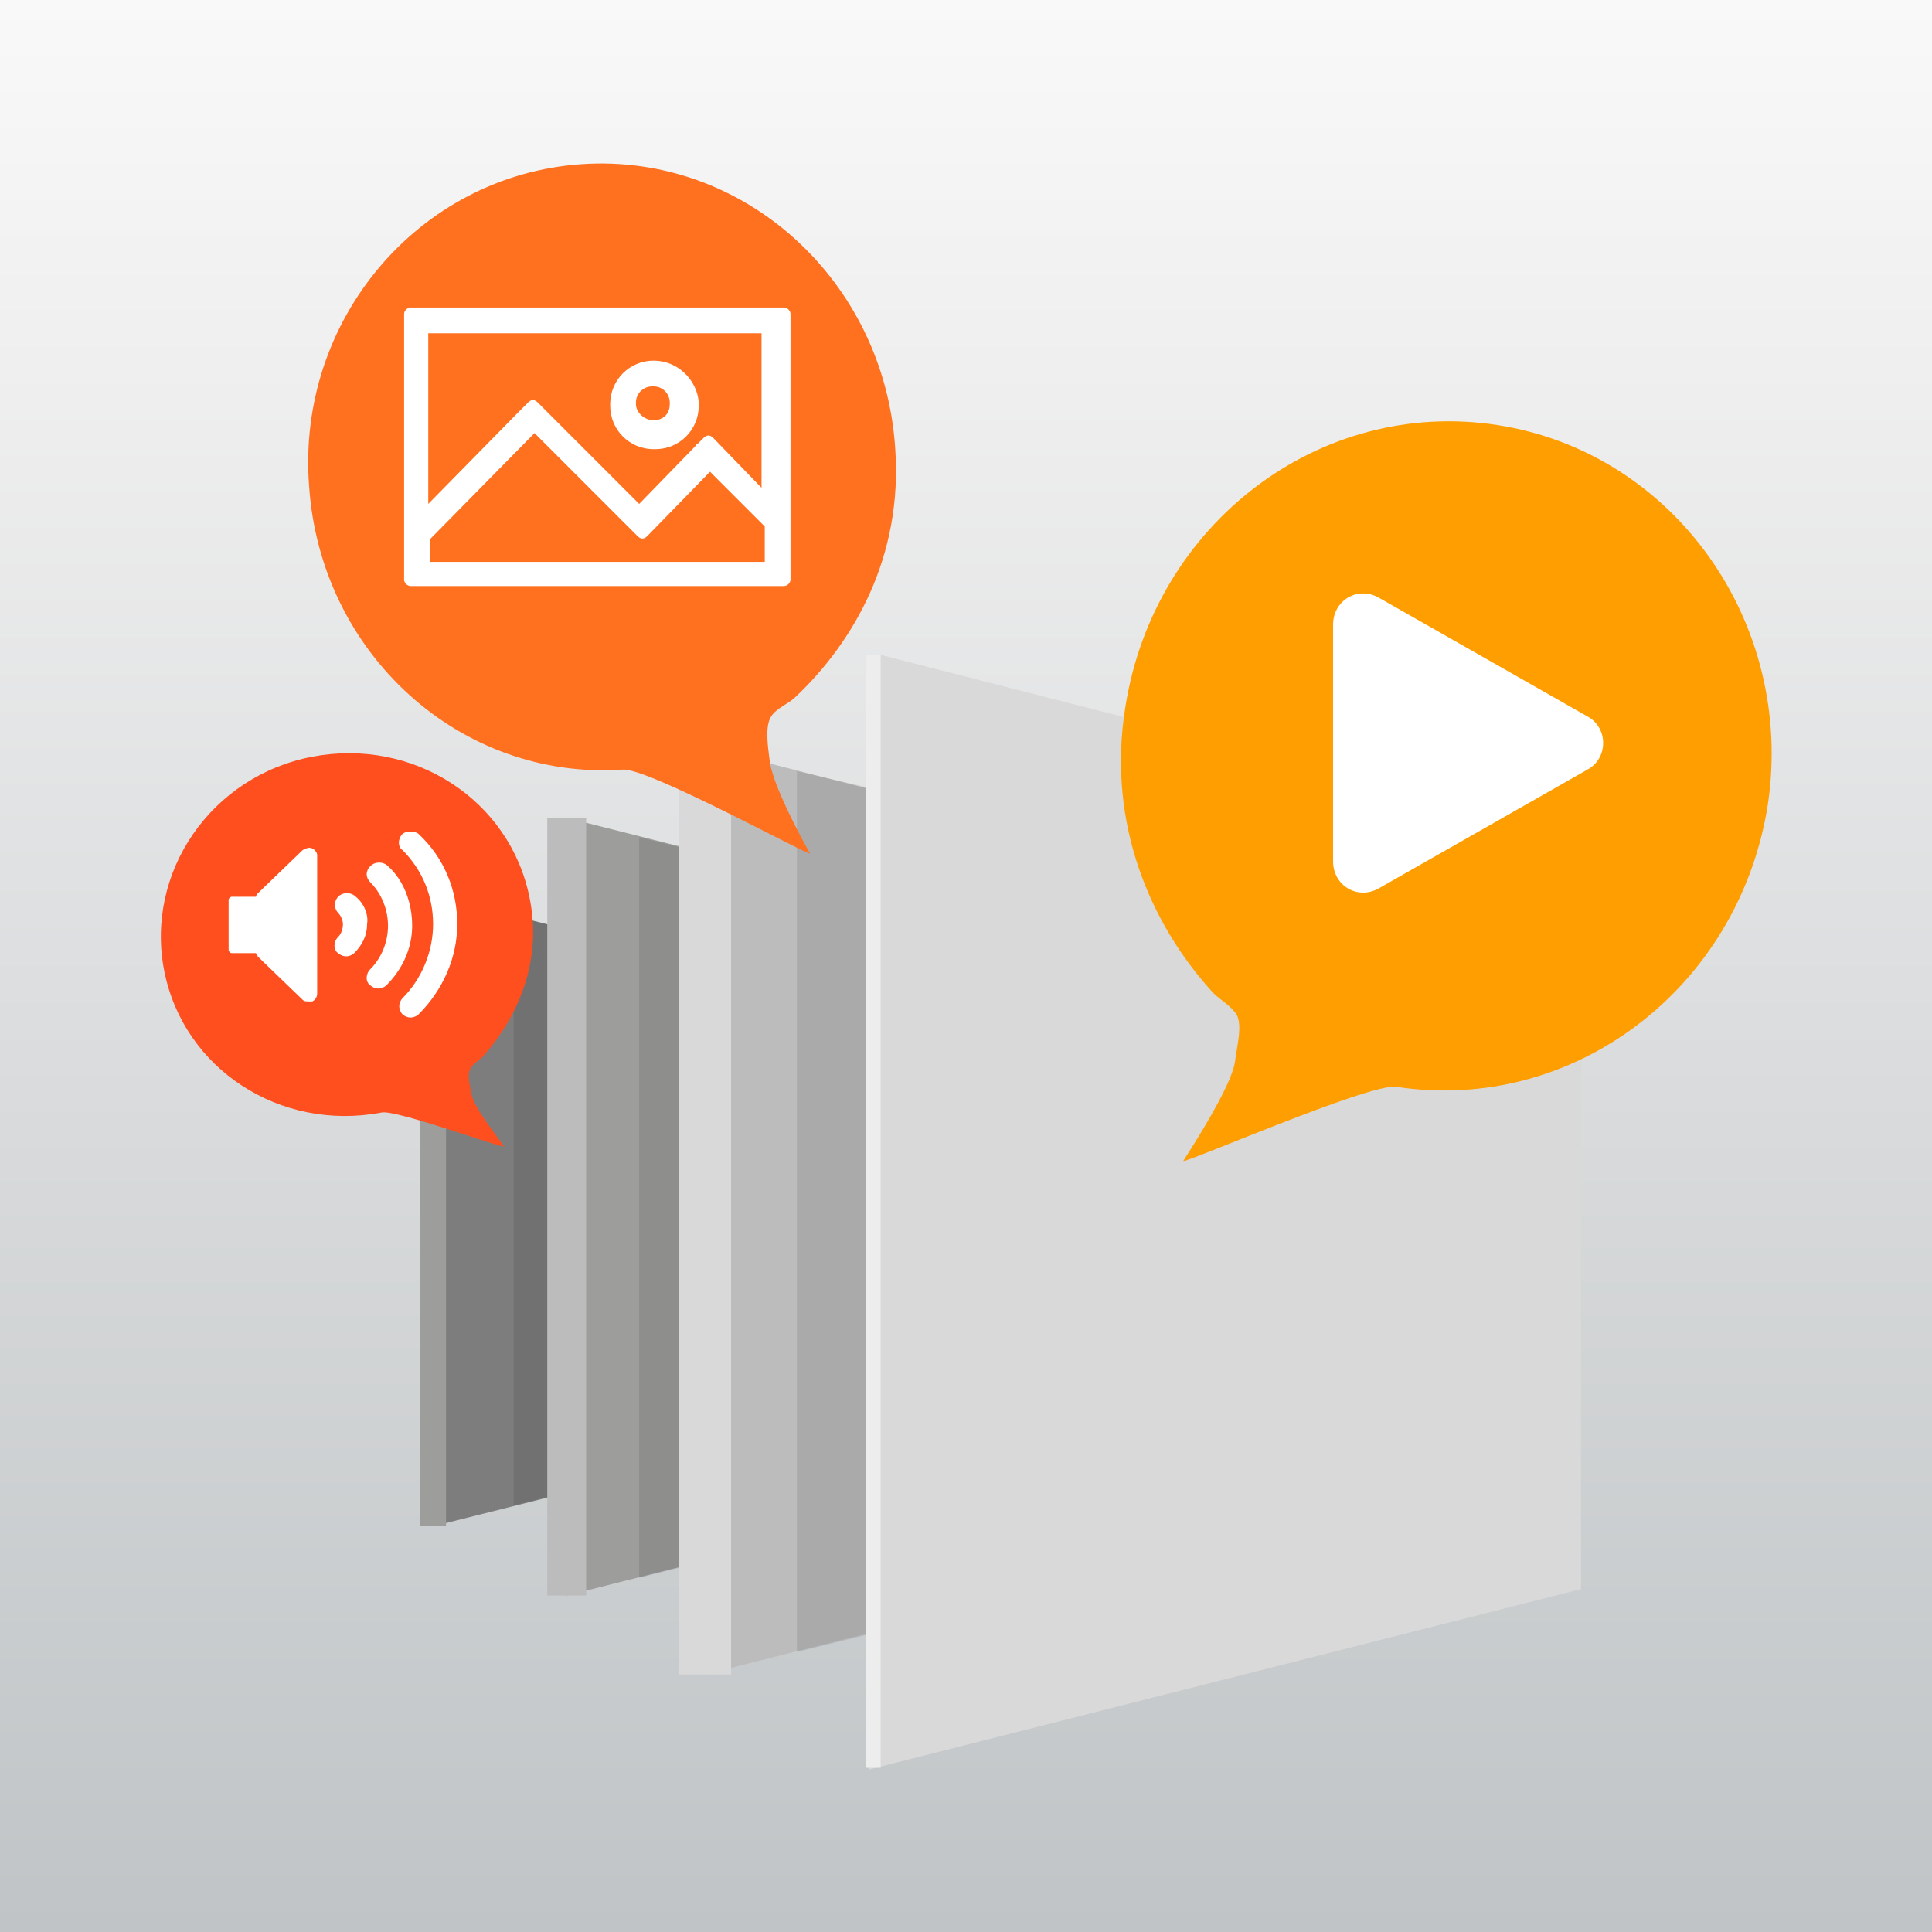 <?xml version="1.0" encoding="utf-8"?>
<!-- Generator: Adobe Illustrator 19.1.0, SVG Export Plug-In . SVG Version: 6.00 Build 0)  -->
<svg version="1.1" xmlns="http://www.w3.org/2000/svg" xmlns:xlink="http://www.w3.org/1999/xlink" x="0px" y="0px"
	 viewBox="0 0 120 120" style="enable-background:new 0 0 120 120;" xml:space="preserve">
<rect x="0" y="0" width="120" height="120" fill="#333333" stroke="none"/>
<style type="text/css">
	.st0{fill:url(#gris_1_);}
	.st1{fill:#7D7D7D;}
	.st2{opacity:0.1;}
	.st3{fill:none;stroke:#9D9D9C;stroke-width:1.61;stroke-miterlimit:10;}
	.st4{fill:#FF4F1F;}
	.st5{fill:#9D9D9C;}
	.st6{fill:#F5F5F5;stroke:#BDBCBC;stroke-width:2.416;stroke-miterlimit:10;}
	.st7{fill:#BDBCBC;}
	.st8{fill:none;stroke:#DAD9D9;stroke-width:3.221;stroke-miterlimit:10;}
	.st9{fill:#FF701F;}
	.st10{fill:#FFFFFF;}
	.st11{fill:#DAD9D9;}
	.st12{fill:#EDEDED;}
	.st13{fill:#FF9E00;}
</style>
<g id="Calque_1">
	
		<linearGradient id="gris_1_" gradientUnits="userSpaceOnUse" x1="2283.549" y1="-2480.641" x2="2403.549" y2="-2480.641" gradientTransform="matrix(-1.346900e-10 1 -1 -1.346900e-10 -2420.641 -2283.549)">
		<stop  offset="0" style="stop-color:#FAF9F9"/>
		<stop  offset="1" style="stop-color:#C0C4C6"/>
	</linearGradient>
	<rect id="gris" class="st0" width="120" height="120"/>
</g>
<g id="Calque_2">
	<g>
		<g>
			<g>
				<polygon class="st1" points="26.9,55.6 26.9,94.8 52,88.5 52,62 				"/>
			</g>
		</g>
		<polygon class="st2" points="35.5,57.8 31.9,56.9 31.9,93.5 35.5,92.6 		"/>
		<g>
			<g>
				<line class="st3" x1="26.9" y1="55.6" x2="26.9" y2="94.8"/>
			</g>
		</g>
		<path class="st4" d="M19.4,47c6.3-1.2,12.3,2.7,13.5,8.8c0.8,4-0.8,7.4-2.8,9.7c-0.2,0.3-0.7,0.5-0.9,0.9c-0.2,0.4,0,1.1,0.1,1.6
			c0.1,0.6,0.9,1.7,2,3.2c0.1,0.2-6.7-2.3-7.6-2.1c-6.3,1.2-12.3-2.7-13.5-8.8C9,54.2,13.1,48.2,19.4,47z"/>
		<g>
			<g>
				<polygon class="st5" points="35.2,50.8 35.2,99.1 66.1,91.3 66.1,58.6 				"/>
			</g>
		</g>
		<g>
			<line class="st6" x1="35.2" y1="50.8" x2="35.2" y2="99.1"/>
		</g>
		<polygon class="st2" points="44.1,53.1 39.7,52 39.7,98 44.1,96.9 		"/>
		<g>
			<g>
				<polygon class="st7" points="43.8,46.4 43.8,104 80.6,94.7 80.6,55.8 				"/>
			</g>
		</g>
		<g>
			<g>
				<line class="st8" x1="43.8" y1="46.4" x2="43.8" y2="104"/>
			</g>
		</g>
		<polyline class="st2" points="54.7,49.1 49.5,47.9 49.5,102.6 54.8,101.3 54.7,49.1 		"/>
		<path class="st9" d="M36.1,10.2c10.1-0.7,18.8,7.2,19.5,17.6c0.5,6.8-2.6,12.1-6.2,15.5c-0.4,0.4-1.2,0.7-1.5,1.2
			c-0.4,0.6-0.2,1.9-0.1,2.7c0.1,1,1,3.1,2.5,5.8c0.2,0.3-10-5.3-11.6-5.2c-10.1,0.7-18.8-7.2-19.5-17.6
			C18.4,19.9,26,10.9,36.1,10.2z"/>
		<g>
			<path class="st10" d="M40.6,22.4L40.6,22.4c-1.5,0-2.7,1.2-2.7,2.7v0.1c0,1.5,1.2,2.7,2.7,2.7h0.1c1.5,0,2.7-1.2,2.7-2.7V25
				C43.3,23.6,42.1,22.4,40.6,22.4z M40.6,26.1L40.6,26.1c-0.6,0-1.1-0.5-1.1-1V25c0-0.6,0.5-1,1-1h0.1c0.6,0,1,0.5,1,1v0.1
				C41.6,25.7,41.2,26.1,40.6,26.1z"/>
			<path class="st10" d="M48.7,19.1H25.5c-0.2,0-0.4,0.2-0.4,0.4V36c0,0.2,0.2,0.4,0.4,0.4h23.2c0.2,0,0.4-0.2,0.4-0.4V19.5
				C49.1,19.3,48.9,19.1,48.7,19.1z M26.7,33.5l6.5-6.6l6,6c0,0,0,0,0.1,0.1l0.3,0.3c0.2,0.2,0.4,0.2,0.6,0l3.9-4l3.4,3.4v2.2H26.7
				V33.5z M44.3,27.2c-0.2-0.2-0.4-0.2-0.6,0l-0.4,0.4c0,0-0.1,0-0.1,0.1l-3.5,3.6l-6.3-6.3c-0.2-0.2-0.4-0.2-0.6,0l-0.6,0.6
				c0,0,0,0,0,0l-5.6,5.7V20.7h20.7v9.6L44.3,27.2z"/>
		</g>
		<g>
			<g>
				<path class="st10" d="M19.4,52.7c-0.2-0.1-0.4,0-0.6,0.1L16,55.5c0,0-0.1,0.1-0.1,0.2h-1.5c-0.1,0-0.2,0.1-0.2,0.2V59
					c0,0.1,0.1,0.2,0.2,0.2h1.5c0,0.1,0.1,0.1,0.1,0.2l2.8,2.7c0.1,0.1,0.2,0.1,0.4,0.1c0.1,0,0.1,0,0.2,0c0.2-0.1,0.3-0.3,0.3-0.5
					v-8.6C19.7,53,19.6,52.8,19.4,52.7"/>
				<path class="st10" d="M22.1,55.7c-0.3-0.3-0.8-0.3-1.1,0c-0.1,0.1-0.2,0.3-0.2,0.5c0,0.2,0.1,0.4,0.2,0.5
					c0.2,0.2,0.3,0.5,0.3,0.7c0,0.3-0.1,0.6-0.3,0.8c-0.3,0.3-0.3,0.8,0,1c0.1,0.1,0.3,0.2,0.5,0.2c0.2,0,0.4-0.1,0.5-0.2
					c0.5-0.5,0.8-1.1,0.8-1.8C22.9,56.8,22.6,56.1,22.1,55.7"/>
				<path class="st10" d="M24.1,53.8c-0.3-0.3-0.8-0.3-1.1,0c-0.3,0.3-0.3,0.7,0,1c0.7,0.7,1.1,1.7,1.1,2.7c0,1-0.4,2-1.1,2.7
					c-0.3,0.3-0.3,0.8,0,1c0.1,0.1,0.3,0.2,0.5,0.2c0.2,0,0.4-0.1,0.5-0.2c1-1,1.6-2.3,1.6-3.7C25.6,56.1,25.1,54.7,24.1,53.8"/>
				<path class="st10" d="M25,51.8c-0.3,0.3-0.3,0.8,0,1c1.2,1.2,1.9,2.8,1.9,4.6c0,1.7-0.7,3.4-1.9,4.6c-0.1,0.1-0.2,0.3-0.2,0.5
					c0,0.2,0.1,0.4,0.2,0.5c0.1,0.1,0.3,0.2,0.5,0.2c0.2,0,0.4-0.1,0.5-0.2c1.5-1.5,2.4-3.5,2.4-5.6c0-2.1-0.8-4.1-2.4-5.6
					C25.8,51.6,25.2,51.6,25,51.8"/>
			</g>
		</g>
		<g>
			<polygon class="st11" points="54,40.8 54,109.9 98.2,98.7 98.2,51.8 54.8,40.7 			"/>
		</g>
		<g>
			<g>
				<rect x="53.8" y="40.7" class="st12" width="0.9" height="69.1"/>
			</g>
		</g>
		<path class="st13" d="M93,26.4c-11-1.7-21.3,6.1-23.1,17.5c-1.2,7.4,1.7,13.6,5.3,17.6c0.4,0.5,1.2,0.9,1.6,1.5
			c0.4,0.7,0,2.1-0.1,3c-0.2,1.1-1.4,3.3-3.2,6.1c-0.2,0.3,11.5-4.8,13.2-4.6c11,1.7,21.3-6.1,23.1-17.5
			C111.5,38.7,104,28.1,93,26.4z"/>
		<g>
			<g>
				<path class="st10" d="M98.6,47.8l-13,7.4c-1.3,0.7-2.8-0.2-2.8-1.7V38.8c0-1.5,1.5-2.4,2.8-1.7l13,7.4
					C99.9,45.2,99.9,47.1,98.6,47.8z"/>
			</g>
		</g>
	</g>
</g>
</svg>

